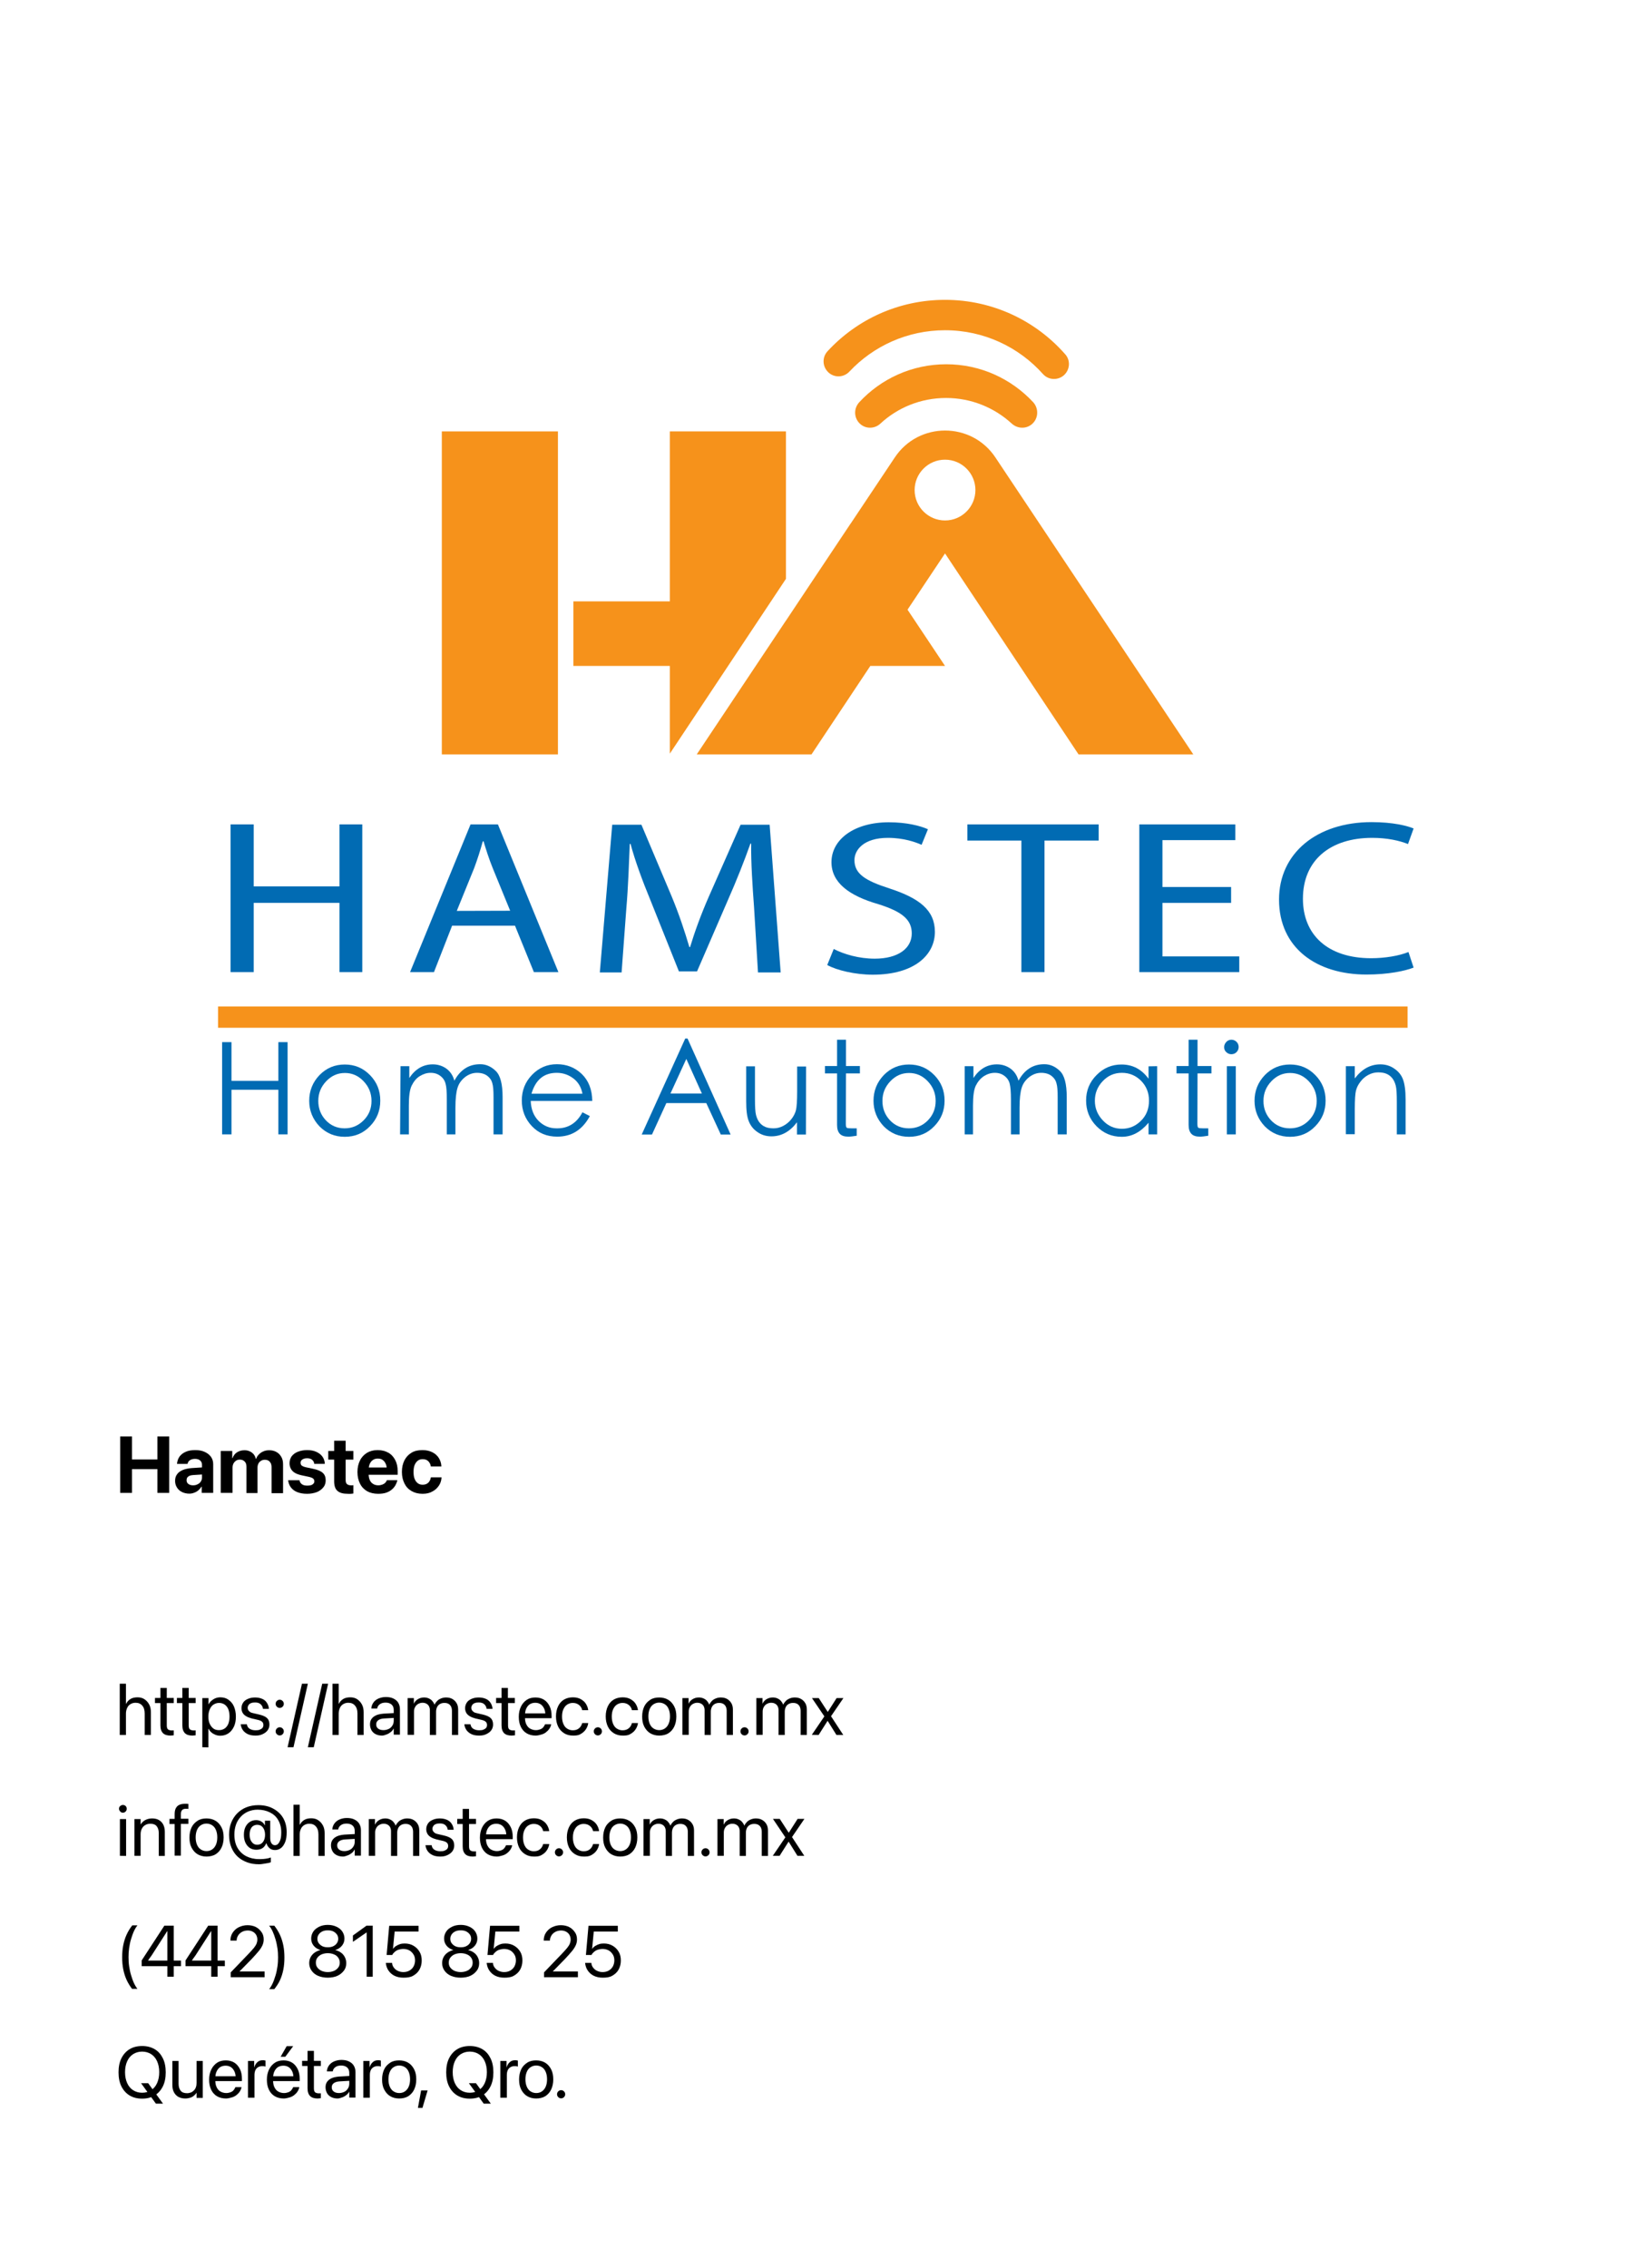 <?xml version="1.0" encoding="utf-8"?>
<!-- Generator: Adobe Illustrator 28.1.0, SVG Export Plug-In . SVG Version: 6.00 Build 0)  -->
<svg version="1.1" id="Layer_1" xmlns="http://www.w3.org/2000/svg" xmlns:xlink="http://www.w3.org/1999/xlink" x="0px" y="0px"
	 viewBox="0 0 1080 1500" style="enable-background:new 0 0 1080 1500;" xml:space="preserve">
<style type="text/css">
	.st0{fill:#F6921B;}
	.st1{fill:#016BB3;}
</style>
<g id="Layer_2_00000023979965662755580750000003859348434762767244_">
	<rect x="292.2" y="285.3" class="st0" width="76.8" height="213.6"/>
	<polygon class="st0" points="519.8,285.3 519.8,382.8 443,498.4 443,440.4 379.2,440.4 379.2,397.7 443,397.7 443,285.3 	"/>
	<path class="st0" d="M658.3,302.5c-15.8-23.7-50.7-23.7-66.5,0l-29.3,43.9l-26.7,40l-16,24.1v-0.1l-59,88.5h75.9l38.9-58.5H625
		l-24.8-37.2L625,366l88.3,132.9h75.9L658.3,302.5z M625,344.2c-11.1,0-20.1-9-20.1-20.1s9-20.1,20.1-20.1s20.1,9,20.1,20.1
		S636.1,344.2,625,344.2z"/>
	<polygon class="st0" points="519.8,410.4 535.8,386.4 519.8,410.5 	"/>
	<polygon class="st0" points="562.5,346.4 535.8,386.4 562.5,346.3 	"/>
	<path class="st0" d="M703.9,247.9l-0.1,0.1c-4,3.7-10.3,3.5-14-0.6c-15.9-17.8-39-29-64.8-29c-24.9,0-47.4,10.5-63.2,27.3
		c-3.7,4-9.9,4.3-13.9,0.6l-0.1-0.1c-3.9-3.7-4.2-9.8-0.6-13.8c19.3-21,47-34.1,77.8-34.1c31.7,0,60.1,13.9,79.5,36
		C708,238.2,707.7,244.2,703.9,247.9z"/>
	<path class="st0" d="M682.8,280.2L682.8,280.2c-3.8,3.6-9.7,3.5-13.6,0c-11.4-10.5-26.7-17-43.5-17s-32.1,6.4-43.5,17
		c-3.8,3.5-9.7,3.6-13.5,0l0,0c-4-3.8-4.2-10-0.5-14.1c14.3-15.5,34.8-25.2,57.6-25.2s43.2,9.7,57.6,25.2
		C687,270.2,686.8,276.5,682.8,280.2z"/>
	<rect x="144.2" y="665.6" class="st0" width="786.7" height="14.1"/>
	<g>
		<path class="st1" d="M167.8,545.2v41h56.7v-41h15.1v97.7h-15.1v-45.8h-56.7v45.8h-15.3v-97.7H167.8z"/>
		<path class="st1" d="M299,612.2l-12,30.7h-15.8l40-97.7h18.1l40,97.7h-16.2l-12.5-30.7H299z M337.4,602.3l-11.5-28.1
			c-2.6-6.4-4.4-12.2-6.1-17.8h-0.5c-1.6,5.8-3.5,11.8-5.7,17.7l-11.5,28.3L337.4,602.3L337.4,602.3z"/>
		<path class="st1" d="M498.7,600c-1-13.5-2.1-30-1.9-42.1h-0.5c-4,11.3-9.2,24.5-15,37.6L461,642.4h-12l-18.6-46.5
			c-5.7-13.8-10.3-26.4-13.4-37.8h-0.5c-0.5,12-1,28.3-2.3,43.1l-3.1,41.9h-14.4l8.2-97.7h19.3l20,47.4c4.9,11.8,8.7,23.3,11.7,33.5
			h0.5c3-9.9,7.1-21.3,12.5-33.6l20.9-47.3H509l7.3,97.7h-15L498.7,600z"/>
		<path class="st1" d="M551.4,627.6c6.8,3.5,16.7,6.4,27.1,6.4c15.5,0,24.5-6.8,24.5-16.7c0-9.1-6.3-14.4-22.3-19.4
			c-19-5.5-30.8-14.1-30.8-27.7c0-15.1,15.1-26.4,37.9-26.4c11.8,0,20.7,2.3,25.9,4.6l-4.2,10.3c-3.8-1.7-11.7-4.6-22.3-4.6
			c-16,0-22.1,8-22.1,14.7c0,9.1,7.1,13.6,23.3,18.8c19.8,6.5,29.9,14.4,29.9,28.7c0,15.1-13.4,28.3-41.1,28.3
			c-11.5,0-23.8-2.9-30.1-6.4L551.4,627.6z"/>
		<path class="st1" d="M675.5,555.9h-35.7v-10.7h86.8v10.7h-35.8v87h-15.3V555.9z"/>
		<path class="st1" d="M814.2,597.1h-45.4v35.4h50.8v10.4h-66.1v-97.7H817v10.4h-48.2v31h45.4V597.1z"/>
		<path class="st1" d="M934.9,639.9c-5.6,2.2-16.7,4.6-31.2,4.6c-32.9,0-57.8-17.5-57.8-49.6c0-30.6,24.9-51.2,61.2-51.2
			c14.4,0,23.8,2.5,27.8,4.2l-3.7,10.3c-5.7-2.3-13.9-4.1-23.7-4.1c-27.5,0-45.8,14.6-45.8,40.3c0,23.9,16.5,39.3,45.1,39.3
			c9.2,0,18.6-1.6,24.7-4.1L934.9,639.9z"/>
	</g>
	<g>
		<path class="st1" d="M146.9,689.2h6.2v25.6h31v-25.6h6.1v61h-6.1v-29.5h-31v29.5h-6.2V689.2z"/>
		<path class="st1" d="M204.5,728c0-6.6,2.3-12.3,6.8-17c4.6-4.7,10.1-7,16.7-7s12.1,2.3,16.7,7c4.6,4.7,6.8,10.3,6.8,16.9
			c0,6.6-2.2,12.2-6.8,16.9c-4.5,4.7-10.1,7-16.7,7s-12.2-2.3-16.8-7C206.8,740.1,204.5,734.5,204.5,728z M245.7,728.1
			c0-5-1.7-9.3-5.2-13s-7.6-5.5-12.4-5.5c-4.8,0-8.9,1.8-12.4,5.5s-5.2,8-5.2,13s1.7,9.3,5,12.8s7.5,5.3,12.4,5.3
			c5,0,9.1-1.8,12.6-5.3C244,737.4,245.7,733.1,245.7,728.1z"/>
		<path class="st1" d="M264.9,705.1h5.8v7.8c4-6,9.2-9,15.5-9c3.3,0,6.3,0.9,9,2.8c2.6,1.9,4.4,4.6,5.3,8c1.9-3.5,4.2-6.2,7.1-8.1
			s6.2-2.8,10-2.8s7.2,1.5,10.2,4.4c3.1,2.9,4.6,8.7,4.6,17.3v24.7h-6v-24.7c0-4.1-0.2-7.2-0.8-9.1c-0.5-2-1.6-3.6-3.3-4.9
			c-1.7-1.3-4-2-6.8-2s-5.4,0.9-7.9,2.8c-2.4,1.9-4.1,4.2-5,7.1c-0.9,2.9-1.4,7.2-1.4,13.1v17.7h-5.7v-23.1c0-4.8-0.2-8.3-0.8-10.3
			c-0.5-2.1-1.6-3.8-3.4-5.2s-3.9-2.1-6.5-2.1s-4.9,0.8-7.2,2.2s-4,3.6-5.3,6.2c-1.3,2.6-1.9,7-1.9,13.2v19.1h-5.8L264.9,705.1
			L264.9,705.1z"/>
		<path class="st1" d="M385.2,735.6l4.9,2.5c-4.9,9.1-12.1,13.6-21.6,13.6c-6.8,0-12.4-2.3-16.8-7s-6.6-10.3-6.6-16.9
			c0-6.6,2.2-12.2,6.7-16.9s10-7.1,16.5-7.1s12,2.2,16.5,6.5c4.5,4.4,6.8,10.3,6.9,17.8H351c0.2,5.4,1.9,9.8,5.1,13.1
			c3.3,3.3,7.2,5,11.9,5C375.6,746.4,381.4,742.8,385.2,735.6z M385.2,723.3c-0.8-4.3-2.8-7.7-6-10.1c-3.2-2.4-6.8-3.7-11-3.7
			c-8.5,0-14,4.6-16.7,13.8H385.2L385.2,723.3z"/>
		<path class="st1" d="M454.7,686.8l28.5,63.5h-6.5l-9.6-20.8h-26.4l-9.5,20.8h-6.8l28.8-63.5H454.7z M453.9,700.3l-10.5,22.9h20.8
			L453.9,700.3z"/>
		<path class="st1" d="M533,750.3h-5.9v-8.1c-4.7,6.2-10.3,9.3-16.9,9.3c-3.4,0-6.5-0.9-9.2-2.8c-2.7-1.8-4.6-4.2-5.8-7.2
			s-1.7-7.3-1.7-13.1v-23.2h5.8v21.5c0,5.3,0.2,8.8,0.7,10.7s1.2,3.5,2.2,4.8s2.2,2.3,3.8,3c1.5,0.7,3.4,1,5.6,1s4.3-0.5,6.4-1.6
			c2.1-1.1,3.9-2.6,5.4-4.5s2.5-3.9,3-5.9s0.8-6.2,0.8-12.3v-16.6h5.9L533,750.3L533,750.3z"/>
		<path class="st1" d="M559.4,743.1c0,1.5,0.2,2.4,0.6,2.7c0.4,0.3,1.4,0.4,3.1,0.4h3.5v4.9c-2.4,0.4-4.2,0.6-5.6,0.6
			c-2.5,0-4.4-0.6-5.6-1.9s-1.8-3.2-1.8-5.9v-34h-8V705h8v-17.4h5.9V705h9.2v4.9h-9.2L559.4,743.1L559.4,743.1z"/>
		<path class="st1" d="M577.7,728c0-6.6,2.3-12.3,6.8-17c4.6-4.7,10.1-7,16.7-7s12.1,2.3,16.7,7c4.6,4.7,6.8,10.3,6.8,16.9
			c0,6.6-2.2,12.2-6.8,16.9c-4.5,4.7-10.1,7-16.7,7s-12.2-2.3-16.8-7C580,740.1,577.7,734.5,577.7,728z M618.8,728.1
			c0-5-1.7-9.3-5.2-13s-7.6-5.5-12.4-5.5s-8.9,1.8-12.4,5.5s-5.2,8-5.2,13s1.7,9.3,5,12.8s7.5,5.3,12.5,5.3s9.2-1.8,12.6-5.3
			C617.1,737.4,618.8,733.1,618.8,728.1z"/>
		<path class="st1" d="M638,705.1h5.8v7.8c4-6,9.2-9,15.5-9c3.3,0,6.3,0.9,9,2.8c2.6,1.9,4.4,4.6,5.3,8c1.9-3.5,4.2-6.2,7.1-8.1
			s6.2-2.8,10-2.8s7.2,1.5,10.2,4.4c3.1,2.9,4.6,8.7,4.6,17.3v24.7h-6v-24.7c0-4.1-0.2-7.2-0.8-9.1c-0.5-2-1.6-3.6-3.3-4.9
			c-1.7-1.3-4-2-6.8-2s-5.4,0.9-7.9,2.8c-2.4,1.9-4.1,4.2-5,7.1c-0.9,2.9-1.4,7.2-1.4,13.1v17.7h-5.7v-23.1c0-4.8-0.3-8.3-0.8-10.3
			c-0.5-2.1-1.6-3.8-3.4-5.2c-1.8-1.4-3.9-2.1-6.5-2.1c-2.5,0-5,0.8-7.2,2.2c-2.2,1.5-4,3.6-5.3,6.2c-1.3,2.6-1.9,7-1.9,13.2v19.1
			H638V705.1L638,705.1z"/>
		<path class="st1" d="M765.3,705.1v45.1h-5.7v-7.7c-5.2,6.2-11,9.3-17.7,9.3s-12.2-2.4-16.8-7.1s-6.8-10.4-6.8-16.9
			c0-6.6,2.3-12.2,6.9-16.8c4.6-4.7,10.1-7,16.5-7c7.4,0,13.3,3.1,17.9,9.4v-8.2L765.3,705.1L765.3,705.1z M759.9,727.9
			c0-5.2-1.7-9.5-5.2-13.1c-3.5-3.5-7.7-5.3-12.7-5.3s-9.2,1.8-12.7,5.5s-5.2,8-5.2,13s1.8,9.3,5.3,13s7.7,5.5,12.6,5.5
			s9.1-1.8,12.6-5.3C758.2,737.7,759.9,733.2,759.9,727.9z"/>
		<path class="st1" d="M791.9,743.1c0,1.5,0.2,2.4,0.6,2.7c0.4,0.3,1.4,0.4,3.1,0.4h3.5v4.9c-2.4,0.4-4.2,0.6-5.6,0.6
			c-2.5,0-4.4-0.6-5.6-1.9s-1.8-3.2-1.8-5.9v-34h-8V705h8v-17.4h5.9V705h9.2v4.9H792L791.9,743.1L791.9,743.1z"/>
		<path class="st1" d="M809.6,692.5c0-1.3,0.5-2.4,1.4-3.4s2.1-1.5,3.4-1.5s2.5,0.5,3.4,1.4s1.4,2.1,1.4,3.4c0,1.3-0.5,2.5-1.4,3.4
			s-2.1,1.4-3.4,1.4s-2.5-0.5-3.4-1.4C810,694.9,809.6,693.8,809.6,692.5z M811.4,705.1h5.9v45.1h-5.9V705.1z"/>
		<path class="st1" d="M829.7,728c0-6.6,2.3-12.3,6.8-17c4.6-4.7,10.1-7,16.7-7s12.1,2.3,16.7,7c4.6,4.7,6.8,10.3,6.8,16.9
			c0,6.6-2.2,12.2-6.8,16.9c-4.5,4.7-10.1,7-16.7,7s-12.2-2.3-16.8-7C832,740.1,829.7,734.5,829.7,728z M870.8,728.1
			c0-5-1.7-9.3-5.2-13s-7.6-5.5-12.4-5.5s-8.9,1.8-12.4,5.5s-5.2,8-5.2,13s1.7,9.3,5,12.8s7.5,5.3,12.5,5.3s9.2-1.8,12.6-5.3
			C869.1,737.4,870.8,733.1,870.8,728.1z"/>
		<path class="st1" d="M890.1,705.1h5.9v8.1c4.7-6.2,10.3-9.3,16.9-9.3c3.4,0,6.5,0.9,9.2,2.8c2.7,1.8,4.7,4.2,5.8,7.2
			s1.7,7.3,1.7,13.1v23.2h-5.8v-21.5c0-5.3-0.2-8.8-0.7-10.7s-1.2-3.5-2.2-4.8s-2.2-2.3-3.8-3c-1.5-0.7-3.4-1-5.6-1
			s-4.3,0.5-6.4,1.6c-2.1,1.1-3.9,2.6-5.3,4.5c-1.5,1.9-2.5,3.9-3,5.9s-0.8,6.2-0.8,12.3v16.6h-5.9L890.1,705.1L890.1,705.1z"/>
	</g>
</g>
<g>
	<path d="M79.5,987.3V950h7.8v15.2h16.8V950h7.8v37.3h-7.8v-15.7H87.3v15.7H79.5z"/>
	<path d="M125.2,987.8c-1.8,0-3.5-0.4-4.9-1.1c-1.4-0.7-2.5-1.7-3.3-3s-1.2-2.7-1.2-4.3v-0.1c0-1.7,0.4-3.1,1.3-4.3
		c0.8-1.2,2.1-2.1,3.7-2.8s3.6-1.1,5.9-1.3l10.8-0.7v4.7l-9.7,0.6c-1.4,0.1-2.6,0.4-3.3,1c-0.8,0.6-1.1,1.4-1.1,2.4v0.1
		c0,1,0.4,1.8,1.2,2.4c0.8,0.6,1.8,0.9,3.1,0.9c1.1,0,2.1-0.2,3-0.7c0.9-0.4,1.6-1,2.1-1.8s0.8-1.6,0.8-2.6v-8.4
		c0-1.2-0.4-2.2-1.2-2.9s-1.9-1.1-3.4-1.1c-1.4,0-2.5,0.3-3.4,0.9s-1.3,1.3-1.5,2.2l-0.1,0.2h-6.9v-0.3c0.2-1.7,0.7-3.2,1.7-4.6
		c1-1.3,2.4-2.4,4.1-3.1c1.8-0.8,3.9-1.1,6.3-1.1c2.4,0,4.5,0.4,6.2,1.2c1.8,0.8,3.1,1.9,4.1,3.2c1,1.4,1.5,3,1.5,4.9v19h-7.6v-4.1
		h-0.2c-0.5,0.9-1.2,1.7-2,2.4s-1.7,1.2-2.8,1.6S126.4,987.8,125.2,987.8z"/>
	<path d="M146,987.3v-27.7h7.6v4.7h0.2c0.6-1.6,1.5-2.9,2.9-3.8c1.4-0.9,3-1.4,4.9-1.4c1.3,0,2.5,0.2,3.5,0.7c1,0.4,1.9,1.1,2.6,1.9
		c0.7,0.8,1.2,1.9,1.5,3.1h0.2c0.4-1.2,1-2.2,1.9-3c0.8-0.9,1.8-1.5,3-2c1.1-0.5,2.4-0.7,3.8-0.7c1.8,0,3.4,0.4,4.8,1.2
		c1.4,0.8,2.4,1.9,3.2,3.3c0.8,1.4,1.1,3,1.1,4.9v19h-7.6v-17.1c0-1.1-0.2-2-0.5-2.7c-0.4-0.7-0.9-1.3-1.5-1.7
		c-0.7-0.4-1.5-0.6-2.5-0.6c-0.9,0-1.8,0.2-2.5,0.7c-0.7,0.4-1.3,1-1.7,1.8s-0.6,1.7-0.6,2.7v16.8H163v-17.3c0-1-0.2-1.9-0.5-2.6
		c-0.4-0.7-0.9-1.2-1.5-1.6c-0.7-0.4-1.5-0.6-2.4-0.6s-1.8,0.2-2.5,0.7s-1.3,1.1-1.7,1.9c-0.4,0.8-0.6,1.7-0.6,2.7v16.7L146,987.3
		L146,987.3z"/>
	<path d="M203.1,987.9c-2.6,0-4.7-0.4-6.5-1.1c-1.8-0.7-3.2-1.8-4.2-3.1s-1.6-2.9-1.8-4.6v-0.2h7.4l0.1,0.2c0.2,1.1,0.8,1.9,1.6,2.5
		s2,0.9,3.5,0.9c1,0,1.8-0.1,2.5-0.3s1.2-0.6,1.6-1c0.4-0.4,0.6-0.9,0.6-1.6l0,0c0-0.7-0.3-1.3-0.8-1.8c-0.5-0.4-1.5-0.8-2.8-1.1
		l-4.7-1c-1.8-0.4-3.3-0.9-4.5-1.6c-1.2-0.7-2.1-1.6-2.7-2.7c-0.6-1.1-0.9-2.3-0.9-3.7l0,0c0-1.8,0.5-3.3,1.4-4.6
		c1-1.3,2.3-2.3,4.1-3s3.8-1.1,6.1-1.1c2.4,0,4.5,0.4,6.2,1.2s3,1.8,4,3.2c0.9,1.3,1.4,2.8,1.5,4.4v0.3h-7v-0.2
		c-0.1-1-0.6-1.8-1.4-2.5c-0.8-0.7-1.9-1-3.3-1c-0.9,0-1.6,0.1-2.3,0.4c-0.6,0.2-1.1,0.6-1.5,1c-0.3,0.4-0.5,0.9-0.5,1.6l0,0
		c0,0.5,0.1,0.9,0.3,1.3c0.2,0.4,0.6,0.7,1.2,1c0.6,0.3,1.3,0.5,2.2,0.7l4.7,1c2.9,0.6,5,1.5,6.3,2.7s1.9,2.8,1.9,4.9l0,0
		c0,1.8-0.5,3.4-1.6,4.7s-2.5,2.4-4.3,3.1C207.6,987.5,205.5,987.9,203.1,987.9z"/>
	<path d="M230,987.9c-3.1,0-5.3-0.6-6.8-1.9c-1.5-1.3-2.2-3.4-2.2-6.4v-14.3h-3.9v-5.7h3.9v-6.8h7.6v6.8h5.1v5.7h-5.1v13.5
		c0,1.3,0.3,2.2,0.9,2.7c0.6,0.5,1.4,0.8,2.6,0.8c0.3,0,0.6,0,0.9,0c0.3,0,0.5-0.1,0.7-0.1v5.5c-0.4,0.1-0.9,0.1-1.5,0.2
		S230.8,987.9,230,987.9z"/>
	<path d="M250.1,987.9c-2.8,0-5.3-0.6-7.3-1.7c-2-1.2-3.6-2.8-4.7-5c-1.1-2.2-1.7-4.7-1.7-7.7l0,0c0-2.9,0.6-5.5,1.7-7.7
		c1.1-2.2,2.7-3.8,4.6-5c2-1.2,4.3-1.8,7.1-1.8c2.7,0,5,0.6,7,1.7c2,1.1,3.5,2.8,4.6,4.9c1.1,2.1,1.6,4.5,1.6,7.3v2.4h-22.9v-4.8
		h19.3l-3.6,4.5v-3c0-1.6-0.2-3-0.8-4.1c-0.5-1.1-1.2-1.9-2.1-2.5c-0.9-0.6-1.9-0.8-3.1-0.8c-1.2,0-2.2,0.3-3.1,0.9
		c-0.9,0.6-1.6,1.4-2.1,2.5s-0.8,2.4-0.8,4v3c0,1.5,0.3,2.8,0.8,3.9c0.5,1.1,1.2,1.9,2.2,2.5c0.9,0.6,2.1,0.9,3.4,0.9
		c1,0,1.9-0.2,2.7-0.5s1.4-0.7,1.9-1.2s0.8-1,1-1.5l0.1-0.2h6.9l-0.1,0.3c-0.2,1-0.6,2-1.2,3.1c-0.6,1-1.4,2-2.4,2.8
		c-1,0.9-2.3,1.6-3.8,2.1C253.8,987.7,252,987.9,250.1,987.9z"/>
	<path d="M279.5,987.9c-2.8,0-5.2-0.6-7.3-1.8c-2.1-1.2-3.6-2.8-4.7-5s-1.7-4.7-1.7-7.7l0,0c0-3,0.6-5.5,1.7-7.7
		c1.1-2.1,2.7-3.8,4.7-5s4.4-1.7,7.2-1.7c2.5,0,4.7,0.5,6.5,1.4s3.3,2.2,4.3,3.8s1.6,3.4,1.7,5.4v0.2h-7v-0.2
		c-0.2-1.3-0.8-2.4-1.7-3.3c-0.9-0.9-2.2-1.3-3.7-1.3c-1.2,0-2.3,0.3-3.2,1c-0.9,0.7-1.6,1.7-2.1,2.9c-0.5,1.3-0.7,2.8-0.7,4.5l0,0
		c0,1.8,0.2,3.4,0.7,4.6c0.5,1.3,1.2,2.2,2.1,2.9s2,1,3.2,1c1.5,0,2.7-0.4,3.7-1.3c0.9-0.9,1.5-2,1.7-3.4l0.1-0.2h7v0.2
		c-0.1,2-0.7,3.8-1.8,5.4c-1.1,1.6-2.5,2.9-4.3,3.8C284.2,987.4,282,987.9,279.5,987.9z"/>
	<path d="M79.2,1147.3v-33.8h4.1v13.3h0.1c0.7-1.4,1.6-2.4,2.9-3.2s2.9-1.1,4.7-1.1c1.7,0,3.3,0.4,4.6,1.3s2.3,2,3.1,3.5
		s1.1,3.2,1.1,5.2v14.9h-4.1v-14.2c0-2.2-0.5-3.9-1.6-5.2s-2.5-1.9-4.5-1.9c-1.2,0-2.3,0.3-3.3,0.9s-1.7,1.4-2.2,2.5
		s-0.8,2.3-0.8,3.7v14.2h-4.1V1147.3z"/>
	<path d="M112.8,1147.8c-2.2,0-3.9-0.5-5-1.6s-1.7-2.8-1.7-5.1v-14.8h-3.6v-3.4h3.6v-6.6h4.2v6.6h4.6v3.4h-4.6v14.8
		c0,1.3,0.3,2.2,0.8,2.6s1.4,0.7,2.5,0.7c0.2,0,0.5,0,0.7,0s0.4,0,0.6-0.1v3.3c-0.2,0-0.6,0.1-1,0.1S113.2,1147.8,112.8,1147.8z"/>
	<path d="M127.3,1147.8c-2.2,0-3.9-0.5-5-1.6s-1.7-2.8-1.7-5.1v-14.8H117v-3.4h3.6v-6.6h4.2v6.6h4.6v3.4h-4.6v14.8
		c0,1.3,0.3,2.2,0.8,2.6s1.4,0.7,2.5,0.7c0.2,0,0.5,0,0.7,0s0.4,0,0.6-0.1v3.3c-0.2,0-0.6,0.1-1,0.1S127.7,1147.8,127.3,1147.8z"/>
	<path d="M133.8,1155.5V1123h4.1v4.1h0.1c0.5-1,1.2-1.8,1.9-2.4s1.6-1.2,2.6-1.6s2.1-0.6,3.2-0.6c2.1,0,3.9,0.5,5.4,1.6
		s2.8,2.5,3.6,4.4s1.3,4.1,1.3,6.7l0,0c0,2.6-0.4,4.8-1.3,6.7s-2.1,3.4-3.6,4.4s-3.3,1.6-5.4,1.6c-1.1,0-2.2-0.2-3.2-0.6
		s-1.9-0.9-2.7-1.6s-1.4-1.5-1.9-2.4h-0.1v12.3L133.8,1155.5L133.8,1155.5z M144.9,1144.2c1.4,0,2.7-0.4,3.7-1.1s1.9-1.8,2.4-3.1
		s0.8-2.9,0.8-4.8l0,0c0-1.9-0.3-3.5-0.8-4.8s-1.4-2.4-2.4-3.1s-2.3-1.1-3.7-1.1s-2.6,0.4-3.7,1.1s-1.9,1.8-2.5,3.2
		s-0.9,2.9-0.9,4.8l0,0c0,1.8,0.3,3.4,0.9,4.7s1.4,2.4,2.5,3.2S143.6,1144.2,144.9,1144.2z"/>
	<path d="M168.9,1147.8c-1.9,0-3.6-0.3-4.9-0.9s-2.5-1.5-3.3-2.6s-1.3-2.4-1.5-3.8v-0.2h4.1v0.2c0.2,1.2,0.8,2.2,1.8,2.8
		s2.2,1,3.9,1c1.1,0,2.1-0.1,2.8-0.4s1.4-0.7,1.8-1.2s0.6-1.2,0.6-1.9l0,0c0-0.9-0.3-1.6-0.8-2.1s-1.5-1-2.9-1.3l-3.9-0.9
		c-1.5-0.4-2.8-0.9-3.8-1.5s-1.8-1.3-2.3-2.2s-0.8-1.9-0.8-3.1l0,0c0-1.4,0.4-2.6,1.1-3.7s1.8-1.9,3.2-2.5s2.9-0.9,4.7-0.9
		s3.3,0.3,4.7,0.9s2.4,1.5,3.1,2.6s1.2,2.3,1.3,3.7v0.3h-3.9v-0.2c-0.2-1.2-0.7-2.1-1.6-2.9s-2.1-1.1-3.6-1.1c-1,0-1.8,0.1-2.6,0.4
		s-1.3,0.7-1.7,1.3s-0.6,1.2-0.6,1.9l0,0c0,0.5,0.1,1,0.4,1.5s0.7,0.8,1.2,1.2s1.3,0.6,2.2,0.8l3.9,0.9c2.5,0.6,4.2,1.4,5.2,2.4
		s1.5,2.4,1.5,4.2l0,0c0,1.4-0.4,2.7-1.2,3.8s-1.9,1.9-3.4,2.6S170.7,1147.8,168.9,1147.8z"/>
	<path d="M185,1129.5c-0.8,0-1.4-0.3-1.9-0.8s-0.8-1.1-0.8-1.9s0.3-1.4,0.8-1.9s1.1-0.8,1.9-0.8s1.4,0.3,1.9,0.8s0.8,1.1,0.8,1.9
		s-0.3,1.4-0.8,1.9S185.8,1129.5,185,1129.5z M185,1147.7c-0.8,0-1.4-0.3-1.9-0.8s-0.8-1.1-0.8-1.9s0.3-1.4,0.8-1.9s1.1-0.8,1.9-0.8
		s1.4,0.3,1.9,0.8s0.8,1.1,0.8,1.9s-0.3,1.4-0.8,1.9S185.8,1147.7,185,1147.7z"/>
	<path d="M203.6,1113.5l-9.5,42h-3.9l9.5-42H203.6z"/>
	<path d="M217,1113.5l-9.5,42h-3.9l9.5-42H217z"/>
	<path d="M219.9,1147.3v-33.8h4.1v13.3h0.1c0.7-1.4,1.6-2.4,2.9-3.2s2.9-1.1,4.7-1.1c1.7,0,3.3,0.4,4.6,1.3s2.3,2,3.1,3.5
		s1.1,3.2,1.1,5.2v14.9h-4.1v-14.2c0-2.2-0.5-3.9-1.6-5.2s-2.5-1.9-4.5-1.9c-1.2,0-2.3,0.3-3.3,0.9s-1.7,1.4-2.2,2.5
		s-0.8,2.3-0.8,3.7v14.2h-4.1V1147.3z"/>
	<path d="M252.7,1147.8c-1.6,0-3-0.3-4.2-0.9s-2.2-1.5-2.8-2.6s-1-2.4-1-3.9l0,0c0-1.4,0.3-2.6,1-3.6s1.7-1.8,3-2.4s2.9-0.9,4.8-1.1
		l9-0.5v3.2l-8.6,0.5c-1.6,0.1-2.9,0.5-3.8,1.2s-1.3,1.6-1.3,2.7l0,0c0,1.2,0.4,2.1,1.3,2.8s2.1,1,3.5,1c1.3,0,2.4-0.3,3.5-0.8
		c1.1-0.5,1.8-1.3,2.4-2.2s0.9-2,0.9-3.2v-7.2c0-1.5-0.5-2.7-1.4-3.5s-2.2-1.3-3.9-1.3c-1.6,0-2.8,0.3-3.8,1s-1.6,1.6-1.8,2.7v0.2
		h-3.9v-0.3c0.1-1.3,0.6-2.6,1.4-3.7s1.9-2,3.3-2.6s3-1,4.9-1c1.9,0,3.6,0.3,5,1s2.5,1.6,3.2,2.8s1.1,2.6,1.1,4.2v16.9h-4.1v-4h-0.1
		c-0.5,0.9-1.1,1.7-1.9,2.3s-1.7,1.2-2.6,1.5S253.8,1147.8,252.7,1147.8z"/>
	<path d="M269.6,1147.3V1123h4.1v3.6h0.1c0.5-1.2,1.4-2.2,2.6-2.9s2.5-1.1,4.1-1.1c1.1,0,2.1,0.2,3,0.6s1.7,0.9,2.3,1.6
		s1.2,1.5,1.5,2.5h0.1c0.5-1,1.1-1.8,1.8-2.5s1.6-1.2,2.6-1.6s2.1-0.6,3.2-0.6c1.6,0,3,0.3,4.2,1s2.1,1.6,2.8,2.8s1,2.6,1,4.2v16.8
		h-4.1v-15.9c0-1.1-0.2-2.1-0.6-2.9s-1-1.4-1.7-1.8s-1.7-0.6-2.7-0.6s-2,0.2-2.9,0.7s-1.5,1.2-1.9,2s-0.7,1.9-0.7,3v15.5h-4.1V1131
		c0-1-0.2-1.8-0.6-2.6s-1-1.3-1.7-1.7s-1.6-0.6-2.6-0.6c-1.1,0-2,0.3-2.9,0.8s-1.5,1.2-2,2.1s-0.7,1.9-0.7,3v15.3L269.6,1147.3
		L269.6,1147.3z"/>
	<path d="M316.8,1147.8c-1.9,0-3.6-0.3-4.9-0.9s-2.5-1.5-3.3-2.6s-1.3-2.4-1.5-3.8v-0.2h4.1v0.2c0.2,1.2,0.8,2.2,1.8,2.8
		s2.2,1,3.9,1c1.1,0,2.1-0.1,2.8-0.4s1.4-0.7,1.8-1.2s0.6-1.2,0.6-1.9l0,0c0-0.9-0.3-1.6-0.8-2.1s-1.5-1-2.9-1.3l-3.9-0.9
		c-1.5-0.4-2.8-0.9-3.8-1.5s-1.8-1.3-2.3-2.2s-0.8-1.9-0.8-3.1l0,0c0-1.4,0.4-2.6,1.1-3.7s1.8-1.9,3.2-2.5s2.9-0.9,4.7-0.9
		c1.8,0,3.3,0.3,4.7,0.9s2.4,1.5,3.1,2.6s1.2,2.3,1.3,3.7v0.3h-3.9v-0.2c-0.2-1.2-0.7-2.1-1.6-2.9s-2.1-1.1-3.6-1.1
		c-1,0-1.8,0.1-2.6,0.4s-1.3,0.7-1.7,1.3s-0.6,1.2-0.6,1.9l0,0c0,0.5,0.1,1,0.4,1.5s0.7,0.8,1.2,1.2s1.3,0.6,2.2,0.8l3.9,0.9
		c2.5,0.6,4.2,1.4,5.2,2.4s1.5,2.4,1.5,4.2l0,0c0,1.4-0.4,2.7-1.2,3.8s-1.9,1.9-3.4,2.6S318.6,1147.8,316.8,1147.8z"/>
	<path d="M338.4,1147.8c-2.2,0-3.9-0.5-5-1.6s-1.7-2.8-1.7-5.1v-14.8h-3.6v-3.4h3.6v-6.6h4.2v6.6h4.6v3.4H336v14.8
		c0,1.3,0.3,2.2,0.8,2.6s1.4,0.7,2.5,0.7c0.2,0,0.5,0,0.7,0s0.4,0,0.6-0.1v3.3c-0.2,0-0.6,0.1-1,0.1S338.9,1147.8,338.4,1147.8z"/>
	<path d="M354.3,1147.8c-2.3,0-4.3-0.5-6-1.5s-3-2.5-3.9-4.4s-1.3-4.1-1.3-6.6l0,0c0-2.5,0.5-4.7,1.4-6.6s2.2-3.4,3.8-4.5
		s3.6-1.6,5.8-1.6s4.1,0.5,5.7,1.5s2.8,2.5,3.7,4.3s1.3,4,1.3,6.4v1.5h-19.6v-3.2h17.6l-2.1,3v-1.6c0-1.9-0.3-3.5-0.9-4.7
		s-1.4-2.2-2.4-2.8s-2.1-0.9-3.4-0.9s-2.5,0.3-3.5,0.9s-1.8,1.6-2.4,2.8s-0.9,2.8-0.9,4.6v1.6c0,1.7,0.3,3.2,0.9,4.4
		s1.4,2.2,2.5,2.8s2.4,1,3.8,1c1,0,2-0.2,2.8-0.5s1.5-0.7,2-1.3s0.9-1.2,1.2-1.9l0.1-0.2h4v0.2c-0.2,1-0.6,1.9-1.2,2.8
		s-1.3,1.6-2.2,2.3s-1.9,1.2-3,1.5S355.6,1147.8,354.3,1147.8z"/>
	<path d="M379,1147.8c-2.3,0-4.3-0.5-6-1.6s-3-2.5-3.9-4.4s-1.4-4.1-1.4-6.7l0,0c0-2.6,0.5-4.8,1.4-6.7s2.2-3.4,3.9-4.4
		s3.7-1.5,5.9-1.5c2,0,3.8,0.4,5.2,1.2s2.6,1.8,3.4,3.1s1.3,2.6,1.5,4v0.2h-4v-0.2c-0.3-1.2-0.9-2.3-2-3.2s-2.4-1.4-4.2-1.4
		c-1.4,0-2.6,0.4-3.7,1.1s-1.9,1.8-2.5,3.1s-0.9,2.9-0.9,4.8l0,0c0,1.9,0.3,3.5,0.9,4.9s1.4,2.4,2.5,3.1s2.3,1.1,3.7,1.1
		c1.7,0,3-0.4,4.1-1.3s1.7-2,2.1-3.3v-0.2h4v0.2c-0.2,1.5-0.8,2.9-1.7,4.2s-2.1,2.2-3.5,3S380.8,1147.8,379,1147.8z"/>
	<path d="M395.4,1147.7c-0.8,0-1.4-0.3-1.9-0.8s-0.8-1.1-0.8-1.9s0.3-1.4,0.8-1.9s1.1-0.8,1.9-0.8s1.4,0.3,1.9,0.8s0.8,1.1,0.8,1.9
		s-0.3,1.4-0.8,1.9S396.2,1147.7,395.4,1147.7z"/>
	<path d="M411.9,1147.8c-2.3,0-4.3-0.5-6-1.6s-3-2.5-3.9-4.4s-1.4-4.1-1.4-6.7l0,0c0-2.6,0.5-4.8,1.4-6.7s2.2-3.4,3.9-4.4
		s3.7-1.5,5.9-1.5c2,0,3.8,0.4,5.2,1.2s2.6,1.8,3.4,3.1s1.3,2.6,1.5,4v0.2h-4v-0.2c-0.3-1.2-0.9-2.3-2-3.2s-2.4-1.4-4.2-1.4
		c-1.4,0-2.6,0.4-3.7,1.1s-1.9,1.8-2.5,3.1s-0.9,2.9-0.9,4.8l0,0c0,1.9,0.3,3.5,0.9,4.9s1.4,2.4,2.5,3.1s2.3,1.1,3.7,1.1
		c1.7,0,3-0.4,4.1-1.3s1.7-2,2.1-3.3v-0.2h4v0.2c-0.2,1.5-0.8,2.9-1.7,4.2s-2.1,2.2-3.5,3S413.8,1147.8,411.9,1147.8z"/>
	<path d="M436,1147.8c-2.2,0-4.2-0.5-5.9-1.5s-3-2.5-4-4.4s-1.4-4.1-1.4-6.7l0,0c0-2.6,0.5-4.8,1.4-6.7s2.3-3.3,4-4.4
		s3.7-1.5,5.9-1.5c2.2,0,4.2,0.5,5.9,1.5s3,2.5,4,4.4s1.4,4.1,1.4,6.7l0,0c0,2.6-0.5,4.8-1.4,6.7s-2.3,3.4-3.9,4.4
		S438.2,1147.8,436,1147.8z M436,1144.2c1.4,0,2.7-0.4,3.7-1.1s1.9-1.7,2.5-3.1s0.9-3,0.9-4.9l0,0c0-1.9-0.3-3.5-0.9-4.9
		s-1.4-2.4-2.5-3.1s-2.3-1.1-3.8-1.1c-1.4,0-2.6,0.4-3.7,1.1s-1.9,1.7-2.5,3.1s-0.9,3-0.9,4.9l0,0c0,1.9,0.3,3.5,0.9,4.9
		s1.4,2.4,2.5,3.1S434.6,1144.2,436,1144.2z"/>
	<path d="M451.3,1147.3V1123h4.1v3.6h0.1c0.5-1.2,1.4-2.2,2.6-2.9s2.5-1.1,4.1-1.1c1.1,0,2.1,0.2,3,0.6s1.7,0.9,2.3,1.6
		s1.2,1.5,1.5,2.5h0.1c0.5-1,1.1-1.8,1.8-2.5s1.6-1.2,2.6-1.6s2.1-0.6,3.2-0.6c1.6,0,3,0.3,4.2,1s2.1,1.6,2.8,2.8s1,2.6,1,4.2v16.8
		h-4.1v-15.9c0-1.1-0.2-2.1-0.6-2.9s-1-1.4-1.7-1.8s-1.7-0.6-2.7-0.6s-2,0.2-2.9,0.7s-1.5,1.2-1.9,2s-0.7,1.9-0.7,3v15.5H466V1131
		c0-1-0.2-1.8-0.6-2.6s-1-1.3-1.7-1.7s-1.6-0.6-2.6-0.6c-1.1,0-2,0.3-2.9,0.8s-1.5,1.2-2,2.1s-0.7,1.9-0.7,3v15.3L451.3,1147.3
		L451.3,1147.3z"/>
	<path d="M492.4,1147.7c-0.8,0-1.4-0.3-1.9-0.8s-0.8-1.1-0.8-1.9s0.3-1.4,0.8-1.9s1.1-0.8,1.9-0.8s1.4,0.3,1.9,0.8s0.8,1.1,0.8,1.9
		s-0.3,1.4-0.8,1.9S493.2,1147.7,492.4,1147.7z"/>
	<path d="M500.2,1147.3V1123h4.1v3.6h0.1c0.5-1.2,1.4-2.2,2.6-2.9s2.5-1.1,4.1-1.1c1.1,0,2.1,0.2,3,0.6s1.7,0.9,2.3,1.6
		s1.2,1.5,1.5,2.5h0.1c0.5-1,1.1-1.8,1.8-2.5s1.6-1.2,2.6-1.6s2.1-0.6,3.2-0.6c1.6,0,3,0.3,4.2,1s2.1,1.6,2.8,2.8s1,2.6,1,4.2v16.8
		h-4.1v-15.9c0-1.1-0.2-2.1-0.6-2.9s-1-1.4-1.7-1.8s-1.7-0.6-2.7-0.6s-2,0.2-2.9,0.7s-1.5,1.2-1.9,2s-0.7,1.9-0.7,3v15.5h-4.1V1131
		c0-1-0.2-1.8-0.6-2.6s-1-1.3-1.7-1.7s-1.6-0.6-2.6-0.6c-1.1,0-2,0.3-2.9,0.8s-1.5,1.2-2,2.1s-0.7,1.9-0.7,3v15.3L500.2,1147.3
		L500.2,1147.3z"/>
	<path d="M536.9,1147.3l8.3-12.2L537,1123h4.5l5.9,9.1h0.1l5.8-9.1h4.5l-8.2,12l8.1,12.4h-4.5l-5.8-9.3h-0.1l-5.9,9.3L536.9,1147.3
		L536.9,1147.3z"/>
	<path d="M81.3,1198.8c-0.7,0-1.3-0.2-1.8-0.8s-0.8-1.1-0.8-1.8c0-0.7,0.2-1.3,0.8-1.8s1.1-0.7,1.8-0.7c0.7,0,1.3,0.2,1.8,0.7
		s0.7,1.1,0.7,1.8c0,0.7-0.2,1.3-0.7,1.8S82.1,1198.8,81.3,1198.8z M79.3,1227.3V1203h4.1v24.4L79.3,1227.3L79.3,1227.3z"/>
	<path d="M88.9,1227.3V1203H93v3.5h0.1c0.7-1.1,1.6-2.1,2.9-2.8s2.8-1.1,4.6-1.1c2.7,0,4.7,0.8,6.2,2.4s2.2,3.8,2.2,6.6v15.8h-4
		v-15.1c0-2-0.5-3.5-1.4-4.6s-2.3-1.6-4.2-1.6c-1.3,0-2.4,0.3-3.4,0.9s-1.7,1.4-2.2,2.4s-0.8,2.2-0.8,3.6v14.3L88.9,1227.3
		L88.9,1227.3z"/>
	<path d="M115.5,1227.3v-21h-3.4v-3.4h3.4v-3c0-1.6,0.2-2.9,0.7-3.9s1.2-1.8,2.2-2.3s2.2-0.8,3.7-0.8c0.5,0,0.9,0,1.4,0
		s0.8,0.1,1.1,0.1v3.3c-0.2,0-0.5-0.1-0.8-0.1s-0.6,0-0.9,0c-1.1,0-2,0.3-2.5,0.9s-0.8,1.5-0.8,2.7v3h5v3.4h-5v21h-4.1V1227.3z"/>
	<path d="M136.6,1227.8c-2.2,0-4.2-0.5-5.9-1.5s-3-2.5-4-4.4s-1.4-4.1-1.4-6.7l0,0c0-2.6,0.5-4.8,1.4-6.7s2.3-3.3,4-4.4
		s3.7-1.5,5.9-1.5s4.2,0.5,5.9,1.5s3,2.5,4,4.4s1.4,4.1,1.4,6.7l0,0c0,2.6-0.5,4.8-1.4,6.7s-2.3,3.4-3.9,4.4
		S138.8,1227.8,136.6,1227.8z M136.6,1224.2c1.4,0,2.7-0.4,3.7-1.1s1.9-1.7,2.5-3.1s0.9-3,0.9-4.9l0,0c0-1.9-0.3-3.5-0.9-4.9
		s-1.4-2.4-2.5-3.1s-2.3-1.1-3.8-1.1c-1.4,0-2.6,0.4-3.7,1.1s-1.9,1.7-2.5,3.1s-0.9,3-0.9,4.9l0,0c0,1.9,0.3,3.5,0.9,4.9
		s1.4,2.4,2.5,3.1S135.1,1224.2,136.6,1224.2z"/>
	<path d="M171.3,1232.9c-2.9,0-5.5-0.4-7.9-1.3s-4.5-2.1-6.3-3.8s-3.1-3.7-4.1-6.1s-1.5-5.2-1.5-8.4l0,0c0-2.9,0.5-5.6,1.4-7.9
		s2.3-4.5,4-6.2s3.8-3.1,6.1-4s5-1.4,7.8-1.4c3.6,0,6.9,0.7,9.7,2.2s5.1,3.5,6.7,6.2s2.4,5.9,2.4,9.5l0,0c0,2.6-0.3,4.8-1,6.5
		s-1.6,3.1-2.8,4s-2.5,1.3-3.9,1.3c-1.5,0-2.7-0.4-3.6-1.2s-1.6-1.8-2-3l-0.1-0.2H176c-0.5,1.4-1.4,2.5-2.5,3.2s-2.5,1-4,1
		c-1.6,0-3.1-0.4-4.3-1.2s-2.2-2-2.9-3.5s-1-3.2-1-5.2l0,0c0-1.9,0.3-3.6,1-5.1s1.7-2.6,2.9-3.4s2.6-1.2,4.2-1.2
		c1.2,0,2.4,0.3,3.4,0.9s1.8,1.4,2.2,2.4h0.2v-2.9h3.5v11.4c0,1.6,0.3,2.8,0.9,3.6s1.3,1.2,2.2,1.2c0.8,0,1.6-0.3,2.2-1
		s1.1-1.6,1.5-2.9s0.5-2.9,0.5-4.8l0,0c0-3-0.7-5.6-2-7.9s-3.1-3.9-5.5-5.1s-5.1-1.8-8.1-1.8c-2.2,0-4.3,0.4-6.2,1.2
		s-3.5,1.9-4.9,3.4s-2.5,3.2-3.2,5.2s-1.1,4.2-1.1,6.6l0,0c0,3.5,0.7,6.5,2.1,8.9s3.4,4.3,5.8,5.5s5.2,1.9,8.3,1.9
		c1,0,2.1,0,3.1-0.1s1.9-0.2,2.8-0.4s1.5-0.4,2-0.6v3.2c-1,0.4-2.2,0.6-3.6,0.8S172.9,1232.9,171.3,1232.9z M170.1,1220
		c1.6,0,2.9-0.6,3.8-1.8s1.4-2.8,1.4-4.8l0,0c0-2-0.5-3.6-1.4-4.8s-2.2-1.8-3.8-1.8c-1,0-1.9,0.3-2.7,0.8s-1.3,1.3-1.7,2.2
		s-0.6,2.1-0.6,3.5l0,0c0,1.4,0.2,2.6,0.6,3.5s1,1.7,1.7,2.3S169.1,1220,170.1,1220z"/>
	<path d="M194.1,1227.3v-33.8h4.1v13.3h0.1c0.7-1.4,1.6-2.4,2.9-3.2s2.9-1.1,4.7-1.1c1.7,0,3.3,0.4,4.6,1.3s2.3,2,3.1,3.5
		s1.1,3.2,1.1,5.2v14.9h-4.1v-14.2c0-2.2-0.5-3.9-1.6-5.2s-2.5-1.9-4.5-1.9c-1.2,0-2.3,0.3-3.3,0.9s-1.7,1.4-2.2,2.5
		s-0.8,2.3-0.8,3.7v14.2h-4.1V1227.3z"/>
	<path d="M226.9,1227.8c-1.6,0-3-0.3-4.2-0.9s-2.2-1.5-2.8-2.6s-1-2.4-1-3.9l0,0c0-1.4,0.3-2.6,1-3.6s1.7-1.8,3-2.4s2.9-0.9,4.8-1.1
		l9-0.5v3.2l-8.6,0.5c-1.6,0.1-2.9,0.5-3.8,1.2s-1.3,1.6-1.3,2.7l0,0c0,1.2,0.4,2.1,1.3,2.8s2.1,1,3.5,1c1.3,0,2.4-0.3,3.5-0.8
		s1.8-1.3,2.4-2.2s0.9-2,0.9-3.2v-7.2c0-1.5-0.5-2.7-1.4-3.5s-2.2-1.3-3.9-1.3c-1.6,0-2.8,0.3-3.8,1s-1.6,1.6-1.8,2.7v0.2h-3.9v-0.3
		c0.1-1.3,0.6-2.6,1.4-3.7s1.9-2,3.3-2.6s3-1,4.9-1s3.6,0.3,5,1s2.5,1.6,3.2,2.8s1.1,2.6,1.1,4.2v16.9h-4.1v-4h-0.1
		c-0.5,0.9-1.1,1.7-1.9,2.3s-1.7,1.2-2.6,1.5S228,1227.8,226.9,1227.8z"/>
	<path d="M243.9,1227.3V1203h4.1v3.6h0.1c0.5-1.2,1.4-2.2,2.6-2.9s2.5-1.1,4.1-1.1c1.1,0,2.1,0.2,3,0.6s1.7,0.9,2.3,1.6
		s1.2,1.5,1.5,2.5h0.1c0.5-1,1.1-1.8,1.8-2.5s1.6-1.2,2.6-1.6s2.1-0.6,3.2-0.6c1.6,0,3,0.3,4.2,1s2.1,1.6,2.8,2.8s1,2.6,1,4.2v16.8
		h-4.1v-15.9c0-1.1-0.2-2.1-0.6-2.9s-1-1.4-1.7-1.8s-1.7-0.6-2.7-0.6s-2,0.2-2.9,0.7s-1.5,1.2-1.9,2s-0.7,1.9-0.7,3v15.5h-4.1V1211
		c0-1-0.2-1.8-0.6-2.6s-1-1.3-1.7-1.7s-1.6-0.6-2.6-0.6c-1.1,0-2,0.3-2.9,0.8s-1.5,1.2-2,2.1s-0.7,1.9-0.7,3v15.3L243.9,1227.3
		L243.9,1227.3z"/>
	<path d="M291.1,1227.8c-1.9,0-3.6-0.3-4.9-0.9s-2.5-1.5-3.3-2.6s-1.3-2.4-1.5-3.8v-0.2h4.1v0.2c0.2,1.2,0.8,2.2,1.8,2.8
		s2.2,1,3.9,1c1.1,0,2.1-0.1,2.8-0.4s1.4-0.7,1.8-1.2s0.6-1.2,0.6-1.9l0,0c0-0.9-0.3-1.6-0.8-2.1s-1.5-1-2.9-1.3l-3.9-0.9
		c-1.5-0.4-2.8-0.9-3.8-1.5s-1.8-1.3-2.3-2.2s-0.8-1.9-0.8-3.1l0,0c0-1.4,0.4-2.6,1.1-3.7s1.8-1.9,3.2-2.5s2.9-0.9,4.7-0.9
		c1.8,0,3.3,0.3,4.7,0.9s2.4,1.5,3.1,2.6s1.2,2.3,1.3,3.7v0.3h-3.9v-0.2c-0.2-1.2-0.7-2.1-1.6-2.9s-2.1-1.1-3.6-1.1
		c-1,0-1.8,0.1-2.6,0.4s-1.3,0.7-1.7,1.3s-0.6,1.2-0.6,1.9l0,0c0,0.5,0.1,1,0.4,1.5s0.7,0.8,1.2,1.2s1.3,0.6,2.2,0.8l3.9,0.9
		c2.5,0.6,4.2,1.4,5.2,2.4s1.5,2.4,1.5,4.2l0,0c0,1.4-0.4,2.7-1.2,3.8s-1.9,1.9-3.4,2.6S292.9,1227.8,291.1,1227.8z"/>
	<path d="M312.7,1227.8c-2.2,0-3.9-0.5-5-1.6s-1.7-2.8-1.7-5.1v-14.8h-3.6v-3.4h3.6v-6.6h4.2v6.6h4.6v3.4h-4.6v14.8
		c0,1.3,0.3,2.2,0.8,2.6s1.4,0.7,2.5,0.7c0.2,0,0.5,0,0.7,0s0.4,0,0.6-0.1v3.3c-0.2,0-0.6,0.1-1,0.1S313.1,1227.8,312.7,1227.8z"/>
	<path d="M328.6,1227.8c-2.3,0-4.3-0.5-6-1.5s-3-2.5-3.9-4.4s-1.3-4.1-1.3-6.6l0,0c0-2.5,0.5-4.7,1.4-6.6s2.2-3.4,3.8-4.5
		s3.6-1.6,5.8-1.6s4.1,0.5,5.7,1.5s2.8,2.5,3.7,4.3s1.3,4,1.3,6.4v1.5h-19.6v-3.2H337l-2.1,3v-1.6c0-1.9-0.3-3.5-0.9-4.7
		s-1.4-2.2-2.4-2.8s-2.1-0.9-3.4-0.9s-2.5,0.3-3.5,0.9s-1.8,1.6-2.4,2.8s-0.9,2.8-0.9,4.6v1.6c0,1.7,0.3,3.2,0.9,4.4
		s1.4,2.2,2.5,2.8s2.4,1,3.8,1c1,0,2-0.2,2.8-0.5s1.5-0.7,2-1.3s0.9-1.2,1.2-1.9l0.1-0.2h4v0.2c-0.2,1-0.6,1.9-1.2,2.8
		s-1.3,1.6-2.2,2.3s-1.9,1.2-3,1.5S329.9,1227.8,328.6,1227.8z"/>
	<path d="M353.2,1227.8c-2.3,0-4.3-0.5-6-1.6s-3-2.5-3.9-4.4s-1.4-4.1-1.4-6.7l0,0c0-2.6,0.5-4.8,1.4-6.7s2.2-3.4,3.9-4.4
		s3.7-1.5,5.9-1.5c2,0,3.8,0.4,5.2,1.2s2.6,1.8,3.4,3.1s1.3,2.6,1.5,4v0.2h-4v-0.2c-0.3-1.2-0.9-2.3-2-3.2s-2.4-1.4-4.2-1.4
		c-1.4,0-2.6,0.4-3.7,1.1s-1.9,1.8-2.5,3.1s-0.9,2.9-0.9,4.8l0,0c0,1.9,0.3,3.5,0.9,4.9s1.4,2.4,2.5,3.1s2.3,1.1,3.7,1.1
		c1.7,0,3-0.4,4.1-1.3s1.7-2,2.1-3.3v-0.2h4v0.2c-0.2,1.5-0.8,2.9-1.7,4.2s-2.1,2.2-3.5,3S355.1,1227.8,353.2,1227.8z"/>
	<path d="M369.7,1227.7c-0.8,0-1.4-0.3-1.9-0.8s-0.8-1.1-0.8-1.9s0.3-1.4,0.8-1.9s1.1-0.8,1.9-0.8s1.4,0.3,1.9,0.8s0.8,1.1,0.8,1.9
		s-0.3,1.4-0.8,1.9S370.4,1227.7,369.7,1227.7z"/>
	<path d="M386.2,1227.8c-2.3,0-4.3-0.5-6-1.6s-3-2.5-3.9-4.4s-1.4-4.1-1.4-6.7l0,0c0-2.6,0.5-4.8,1.4-6.7s2.2-3.4,3.9-4.4
		s3.7-1.5,5.9-1.5c2,0,3.8,0.4,5.2,1.2s2.6,1.8,3.4,3.1s1.3,2.6,1.5,4v0.2h-4v-0.2c-0.3-1.2-0.9-2.3-2-3.2s-2.4-1.4-4.2-1.4
		c-1.4,0-2.6,0.4-3.7,1.1s-1.9,1.8-2.5,3.1s-0.9,2.9-0.9,4.8l0,0c0,1.9,0.3,3.5,0.9,4.9s1.4,2.4,2.5,3.1s2.3,1.1,3.7,1.1
		c1.7,0,3-0.4,4.1-1.3s1.7-2,2.1-3.3v-0.2h4v0.2c-0.2,1.5-0.8,2.9-1.7,4.2s-2.1,2.2-3.5,3S388,1227.8,386.2,1227.8z"/>
	<path d="M410.2,1227.8c-2.2,0-4.2-0.5-5.9-1.5s-3-2.5-4-4.4s-1.4-4.1-1.4-6.7l0,0c0-2.6,0.5-4.8,1.4-6.7s2.3-3.3,4-4.4
		s3.7-1.5,5.9-1.5c2.2,0,4.2,0.5,5.9,1.5s3,2.5,4,4.4s1.4,4.1,1.4,6.7l0,0c0,2.6-0.5,4.8-1.4,6.7s-2.3,3.4-3.9,4.4
		S412.5,1227.8,410.2,1227.8z M410.2,1224.2c1.4,0,2.7-0.4,3.7-1.1s1.9-1.7,2.5-3.1s0.9-3,0.9-4.9l0,0c0-1.9-0.3-3.5-0.9-4.9
		s-1.4-2.4-2.5-3.1s-2.3-1.1-3.8-1.1c-1.4,0-2.6,0.4-3.7,1.1s-1.9,1.7-2.5,3.1s-0.9,3-0.9,4.9l0,0c0,1.9,0.3,3.5,0.9,4.9
		s1.4,2.4,2.5,3.1S408.8,1224.2,410.2,1224.2z"/>
	<path d="M425.6,1227.3V1203h4.1v3.6h0.1c0.5-1.2,1.4-2.2,2.6-2.9s2.5-1.1,4.1-1.1c1.1,0,2.1,0.2,3,0.6s1.7,0.9,2.3,1.6
		s1.2,1.5,1.5,2.5h0.1c0.5-1,1.1-1.8,1.8-2.5s1.6-1.2,2.6-1.6s2.1-0.6,3.2-0.6c1.6,0,3,0.3,4.2,1s2.1,1.6,2.8,2.8s1,2.6,1,4.2v16.8
		h-4.1v-15.9c0-1.1-0.2-2.1-0.6-2.9s-1-1.4-1.7-1.8s-1.7-0.6-2.7-0.6s-2,0.2-2.9,0.7s-1.5,1.2-1.9,2s-0.7,1.9-0.7,3v15.5h-4.1V1211
		c0-1-0.2-1.8-0.6-2.6s-1-1.3-1.7-1.7s-1.6-0.6-2.6-0.6c-1.1,0-2,0.3-2.9,0.8s-1.5,1.2-2,2.1s-0.7,1.9-0.7,3v15.3L425.6,1227.3
		L425.6,1227.3z"/>
	<path d="M466.6,1227.7c-0.8,0-1.4-0.3-1.9-0.8s-0.8-1.1-0.8-1.9s0.3-1.4,0.8-1.9s1.1-0.8,1.9-0.8s1.4,0.3,1.9,0.8s0.8,1.1,0.8,1.9
		s-0.3,1.4-0.8,1.9S467.4,1227.7,466.6,1227.7z"/>
	<path d="M474.5,1227.3V1203h4.1v3.6h0.1c0.5-1.2,1.4-2.2,2.6-2.9s2.5-1.1,4.1-1.1c1.1,0,2.1,0.2,3,0.6s1.7,0.9,2.3,1.6
		s1.2,1.5,1.5,2.5h0.1c0.5-1,1.1-1.8,1.8-2.5s1.6-1.2,2.6-1.6s2.1-0.6,3.2-0.6c1.6,0,3,0.3,4.2,1s2.1,1.6,2.8,2.8s1,2.6,1,4.2v16.8
		h-4.1v-15.9c0-1.1-0.2-2.1-0.6-2.9s-1-1.4-1.7-1.8s-1.7-0.6-2.7-0.6s-2,0.2-2.9,0.7s-1.5,1.2-1.9,2s-0.7,1.9-0.7,3v15.5h-4.1V1211
		c0-1-0.2-1.8-0.6-2.6s-1-1.3-1.7-1.7s-1.6-0.6-2.6-0.6c-1.1,0-2,0.3-2.9,0.8s-1.5,1.2-2,2.1s-0.7,1.9-0.7,3v15.3L474.5,1227.3
		L474.5,1227.3z"/>
	<path d="M511.1,1227.3l8.3-12.2l-8.2-12.2h4.5l5.9,9.1h0.1l5.8-9.1h4.5l-8.2,12l8.1,12.4h-4.5l-5.8-9.3h-0.1l-5.9,9.3L511.1,1227.3
		L511.1,1227.3z"/>
	<path d="M87.5,1315.5c-1.5-1.9-2.8-4-3.8-6.2s-1.7-4.5-2.2-7s-0.7-5.1-0.7-7.9s0.2-5.4,0.7-7.9s1.2-4.8,2.2-7s2.2-4.2,3.8-6.2h3.4
		c-0.8,1-1.6,2.3-2.3,3.8s-1.3,3.3-1.9,5.2s-1,3.9-1.3,6s-0.4,4.1-0.4,6s0.1,4,0.4,6s0.7,4.1,1.3,6s1.2,3.7,1.9,5.2s1.5,2.8,2.3,3.8
		h-3.4V1315.5z"/>
	<path d="M110.7,1307.3v-7h-17v-3.8c1-1.5,2-3.1,3-4.6s2-3.1,3-4.6s2-3.1,3-4.6s2-3.1,3-4.6s2-3.1,3-4.6h6.2v23.1h4.8v3.7h-4.8v7
		H110.7z M97.9,1296.6h12.8v-19.5h-0.1c-0.8,1.3-1.7,2.6-2.5,3.9s-1.7,2.6-2.5,3.9s-1.7,2.6-2.5,3.9s-1.7,2.6-2.5,3.9
		S98.7,1295.2,97.9,1296.6L97.9,1296.6z"/>
	<path d="M139.7,1307.3v-7h-17v-3.8c1-1.5,2-3.1,3-4.6s2-3.1,3-4.6s2-3.1,3-4.6s2-3.1,3-4.6s2-3.1,3-4.6h6.2v23.1h4.8v3.7h-4.8v7
		H139.7z M126.9,1296.6h12.8v-19.5h-0.1c-0.8,1.3-1.7,2.6-2.5,3.9s-1.7,2.6-2.5,3.9s-1.7,2.6-2.5,3.9s-1.7,2.6-2.5,3.9
		S127.7,1295.2,126.9,1296.6L126.9,1296.6z"/>
	<path d="M152.6,1307.3v-2.9l11.9-12.4c1.5-1.6,2.7-2.9,3.5-3.9s1.4-2,1.7-2.8s0.5-1.7,0.5-2.6l0,0c0-1.2-0.3-2.2-0.8-3.1
		s-1.3-1.6-2.2-2.1s-2-0.8-3.3-0.8c-1.4,0-2.7,0.3-3.8,0.9s-2,1.4-2.6,2.4s-1,2.1-1,3.3v0.1h-4.1v-0.1c0-2,0.5-3.7,1.5-5.2
		s2.4-2.8,4.1-3.6s3.6-1.3,5.7-1.3c2,0,3.9,0.4,5.5,1.2s2.8,2,3.8,3.4s1.4,3,1.4,4.8l0,0c0,1.2-0.2,2.4-0.7,3.6s-1.3,2.5-2.4,3.9
		s-2.8,3.2-4.8,5.4l-9.3,9.5l1.2-2.6v2.6l-1.2-1.2H175v3.8h-22.4V1307.3z"/>
	<path d="M181.4,1315.5H178c0.8-1,1.6-2.3,2.3-3.8s1.3-3.3,1.9-5.2s1-3.9,1.3-6s0.4-4.1,0.4-6s-0.1-4-0.4-6s-0.7-4-1.3-6
		s-1.2-3.7-1.9-5.2s-1.5-2.8-2.3-3.8h3.4c1.5,1.9,2.8,4,3.8,6.2s1.7,4.5,2.2,7s0.7,5.1,0.7,7.9s-0.2,5.4-0.7,7.9s-1.2,4.8-2.2,7
		S182.9,1313.6,181.4,1315.5z"/>
	<path d="M216.8,1307.9c-2.4,0-4.5-0.4-6.4-1.2s-3.3-2-4.3-3.4s-1.6-3.1-1.6-5l0,0c0-1.4,0.3-2.7,0.9-3.9s1.5-2.2,2.6-3
		s2.4-1.4,3.8-1.7v-0.1c-1.8-0.6-3.3-1.5-4.4-2.9s-1.6-2.9-1.6-4.7l0,0c0-1.7,0.5-3.2,1.4-4.6s2.3-2.4,3.9-3.2s3.6-1.2,5.7-1.2
		c2.1,0,4,0.4,5.7,1.2s3,1.8,3.9,3.2s1.4,2.9,1.4,4.6l0,0c0,1.8-0.5,3.3-1.6,4.7s-2.6,2.3-4.4,2.9v0.1c1.5,0.3,2.7,0.9,3.8,1.7
		s1.9,1.8,2.5,3s0.9,2.5,0.9,3.9l0,0c0,1.9-0.5,3.6-1.6,5s-2.5,2.6-4.3,3.4S219.1,1307.9,216.8,1307.9z M216.8,1304.2
		c1.6,0,2.9-0.3,4.1-0.8s2.1-1.3,2.8-2.2s1-2,1-3.2l0,0c0-1.2-0.3-2.3-1-3.3s-1.6-1.7-2.8-2.2s-2.6-0.8-4.1-0.8s-2.9,0.3-4.1,0.8
		s-2.1,1.3-2.8,2.2s-1,2-1,3.3l0,0c0,1.2,0.3,2.3,1,3.2s1.6,1.7,2.8,2.2S215.2,1304.2,216.8,1304.2z M216.8,1287.8
		c1.4,0,2.6-0.2,3.6-0.7s1.8-1.1,2.4-2s0.9-1.8,0.9-2.9l0,0c0-1.1-0.3-2.1-0.9-2.9s-1.4-1.5-2.4-2s-2.2-0.7-3.6-0.7
		s-2.6,0.2-3.6,0.7s-1.8,1.1-2.4,2s-0.9,1.8-0.9,2.9l0,0c0,1.1,0.3,2.1,0.9,2.9s1.4,1.5,2.4,2S215.4,1287.8,216.8,1287.8z"/>
	<path d="M242.5,1307.3V1278h-0.1l-9,6.2v-4.2l9-6.5h4.1v33.8H242.5z"/>
	<path d="M266.8,1307.9c-2.2,0-4.1-0.4-5.8-1.2s-3-2-4-3.4s-1.6-3.1-1.8-4.9v-0.3h4.1v0.2c0.1,1.1,0.5,2.1,1.2,3s1.5,1.6,2.6,2.1
		s2.3,0.8,3.6,0.8c1.5,0,2.9-0.3,4.1-1s2.1-1.6,2.7-2.7s1-2.5,1-4l0,0c0-1.5-0.3-2.8-1-3.9s-1.6-2.1-2.7-2.7s-2.5-1-4-1
		c-1.1,0-2.2,0.2-3.2,0.5s-1.8,0.8-2.6,1.5c-0.3,0.3-0.6,0.6-0.9,0.9s-0.5,0.7-0.7,1.1h-3.7l1.7-19.3h19.4v3.8H261l-1.1,11.4h0.1
		c0.5-0.8,1.2-1.4,2-1.9s1.7-0.9,2.6-1.2s2-0.4,3.1-0.4c2.2,0,4.1,0.5,5.8,1.5s3,2.3,4,4s1.4,3.6,1.4,5.8l0,0c0,2.2-0.5,4.2-1.5,6
		s-2.5,3.1-4.3,4.1S269.1,1307.9,266.8,1307.9z"/>
	<path d="M304.7,1307.9c-2.4,0-4.5-0.4-6.4-1.2s-3.3-2-4.3-3.4s-1.6-3.1-1.6-5l0,0c0-1.4,0.3-2.7,0.9-3.9s1.5-2.2,2.6-3
		s2.4-1.4,3.8-1.7v-0.1c-1.8-0.6-3.3-1.5-4.4-2.9s-1.6-2.9-1.6-4.7l0,0c0-1.7,0.5-3.2,1.4-4.6s2.3-2.4,3.9-3.2s3.6-1.2,5.7-1.2
		s4,0.4,5.7,1.2s3,1.8,3.9,3.2s1.4,2.9,1.4,4.6l0,0c0,1.8-0.5,3.3-1.6,4.7s-2.6,2.3-4.4,2.9v0.1c1.5,0.3,2.7,0.9,3.8,1.7
		s1.9,1.8,2.5,3s0.9,2.5,0.9,3.9l0,0c0,1.9-0.5,3.6-1.6,5s-2.5,2.6-4.3,3.4S307.1,1307.9,304.7,1307.9z M304.7,1304.2
		c1.6,0,2.9-0.3,4.1-0.8s2.1-1.3,2.8-2.2s1-2,1-3.2l0,0c0-1.2-0.3-2.3-1-3.3s-1.6-1.7-2.8-2.2s-2.6-0.8-4.1-0.8s-2.9,0.3-4.1,0.8
		s-2.1,1.3-2.8,2.2s-1,2-1,3.3l0,0c0,1.2,0.3,2.3,1,3.2s1.6,1.7,2.8,2.2S303.2,1304.2,304.7,1304.2z M304.7,1287.8
		c1.4,0,2.6-0.2,3.6-0.7s1.8-1.1,2.4-2s0.9-1.8,0.9-2.9l0,0c0-1.1-0.3-2.1-0.9-2.9s-1.4-1.5-2.4-2s-2.2-0.7-3.6-0.7
		s-2.6,0.2-3.6,0.7s-1.8,1.1-2.4,2s-0.9,1.8-0.9,2.9l0,0c0,1.1,0.3,2.1,0.9,2.9s1.4,1.5,2.4,2S303.4,1287.8,304.7,1287.8z"/>
	<path d="M333.5,1307.9c-2.2,0-4.1-0.4-5.8-1.2s-3-2-4-3.4s-1.6-3.1-1.8-4.9v-0.3h4.1v0.2c0.1,1.1,0.5,2.1,1.2,3s1.5,1.6,2.6,2.1
		s2.3,0.8,3.6,0.8c1.5,0,2.9-0.3,4.1-1s2.1-1.6,2.7-2.7s1-2.5,1-4l0,0c0-1.5-0.3-2.8-1-3.9s-1.6-2.1-2.7-2.7s-2.5-1-4-1
		c-1.1,0-2.2,0.2-3.2,0.5s-1.8,0.8-2.6,1.5c-0.3,0.3-0.6,0.6-0.9,0.9s-0.5,0.7-0.7,1.1h-3.7l1.7-19.3h19.4v3.8h-15.9l-1.1,11.4h0.1
		c0.5-0.8,1.2-1.4,2-1.9s1.7-0.9,2.6-1.2s2-0.4,3.1-0.4c2.2,0,4.1,0.5,5.8,1.5s3,2.3,4,4s1.4,3.6,1.4,5.8l0,0c0,2.2-0.5,4.2-1.5,6
		s-2.5,3.1-4.3,4.1S335.8,1307.9,333.5,1307.9z"/>
	<path d="M359.8,1307.3v-2.9l11.9-12.4c1.5-1.6,2.7-2.9,3.5-3.9s1.4-2,1.7-2.8s0.5-1.7,0.5-2.6l0,0c0-1.2-0.3-2.2-0.8-3.1
		s-1.3-1.6-2.2-2.1s-2-0.8-3.3-0.8c-1.4,0-2.7,0.3-3.8,0.9s-2,1.4-2.6,2.4s-1,2.1-1,3.3v0.1h-4.1v-0.1c0-2,0.5-3.7,1.5-5.2
		s2.4-2.8,4.1-3.6s3.6-1.3,5.7-1.3c2,0,3.9,0.4,5.5,1.2s2.8,2,3.8,3.4s1.4,3,1.4,4.8l0,0c0,1.2-0.2,2.4-0.7,3.6s-1.3,2.5-2.4,3.9
		s-2.8,3.2-4.8,5.4l-9.3,9.5l1.2-2.6v2.6l-1.2-1.2h17.8v3.8h-22.4V1307.3z"/>
	<path d="M398.6,1307.9c-2.2,0-4.1-0.4-5.8-1.2s-3-2-4-3.4s-1.6-3.1-1.8-4.9v-0.3h4.1v0.2c0.1,1.1,0.5,2.1,1.2,3s1.5,1.6,2.6,2.1
		s2.3,0.8,3.6,0.8c1.5,0,2.9-0.3,4.1-1s2.1-1.6,2.7-2.7s1-2.5,1-4l0,0c0-1.5-0.3-2.8-1-3.9s-1.6-2.1-2.7-2.7s-2.5-1-4-1
		c-1.1,0-2.2,0.2-3.2,0.5s-1.8,0.8-2.6,1.5c-0.3,0.3-0.6,0.6-0.9,0.9s-0.5,0.7-0.7,1.1h-3.7l1.7-19.3h19.4v3.8h-15.9l-1.1,11.4h0.1
		c0.5-0.8,1.2-1.4,2-1.9s1.7-0.9,2.6-1.2s2-0.4,3.1-0.4c2.2,0,4.1,0.5,5.8,1.5s3,2.3,4,4s1.4,3.6,1.4,5.8l0,0c0,2.2-0.5,4.2-1.5,6
		s-2.5,3.1-4.3,4.1S400.9,1307.9,398.6,1307.9z"/>
	<path d="M94,1387.9c-3.2,0-6-0.7-8.3-2.1s-4.1-3.4-5.4-6s-1.9-5.7-1.9-9.3l0,0c0-3.6,0.6-6.7,1.9-9.3s3.1-4.6,5.4-6
		s5.1-2.1,8.3-2.1s5.9,0.7,8.3,2.1s4.1,3.4,5.4,6s1.9,5.7,1.9,9.3l0,0c0,3.6-0.6,6.7-1.9,9.3s-3.1,4.6-5.4,6S97.2,1387.9,94,1387.9z
		 M94,1384c2.3,0,4.3-0.6,6-1.7s3-2.7,3.9-4.7s1.4-4.4,1.4-7.2l0,0c0-2.8-0.5-5.2-1.4-7.2s-2.2-3.6-3.9-4.7s-3.7-1.7-6-1.7
		s-4.3,0.6-6,1.7s-3,2.7-3.9,4.7s-1.4,4.4-1.4,7.2l0,0c0,2.8,0.5,5.2,1.4,7.2s2.2,3.6,3.9,4.7S91.7,1384,94,1384z M103.1,1391.2
		l-9.8-13.5H98l9.8,13.5H103.1z"/>
	<path d="M122.5,1387.8c-1.8,0-3.3-0.4-4.6-1.1s-2.2-1.8-2.9-3.1s-1-2.9-1-4.8V1363h4.1v15.1c0,2,0.5,3.5,1.4,4.6s2.3,1.6,4.2,1.6
		c1,0,1.8-0.2,2.6-0.5s1.4-0.8,2-1.4s1-1.3,1.3-2.2s0.4-1.8,0.4-2.8V1363h4.1v24.4H130v-3.5h0c-0.4,0.8-1,1.4-1.7,2
		s-1.5,1.1-2.5,1.4S123.7,1387.8,122.5,1387.8z"/>
	<path d="M149.5,1387.8c-2.3,0-4.3-0.5-6-1.5s-3-2.5-3.9-4.4s-1.3-4.1-1.3-6.6l0,0c0-2.5,0.5-4.7,1.4-6.6s2.2-3.4,3.8-4.5
		s3.6-1.6,5.8-1.6s4.1,0.5,5.7,1.5s2.8,2.5,3.7,4.3s1.3,4,1.3,6.4v1.5h-19.6v-3.2H158l-2.1,3v-1.6c0-1.9-0.3-3.5-0.9-4.7
		s-1.4-2.2-2.4-2.8s-2.1-0.9-3.4-0.9s-2.5,0.3-3.5,0.9s-1.8,1.6-2.4,2.8s-0.9,2.8-0.9,4.6v1.6c0,1.7,0.3,3.2,0.9,4.4
		s1.4,2.2,2.5,2.8s2.4,1,3.8,1c1,0,2-0.2,2.8-0.5s1.5-0.7,2-1.3s0.9-1.2,1.2-1.9l0.1-0.2h4v0.2c-0.2,1-0.6,1.9-1.2,2.8
		s-1.3,1.6-2.2,2.3s-1.9,1.2-3,1.5S150.8,1387.8,149.5,1387.8z"/>
	<path d="M164,1387.3V1363h4.1v4.1h0.1c0.4-1.4,1.1-2.5,2.1-3.4s2.2-1.2,3.6-1.2c0.4,0,0.7,0,1,0.1s0.5,0.1,0.7,0.1v4
		c-0.2-0.1-0.4-0.1-0.8-0.2s-0.8-0.1-1.3-0.1c-1,0-2,0.2-2.8,0.7s-1.4,1.1-1.8,2s-0.6,1.9-0.6,3.2v15L164,1387.3L164,1387.3z"/>
	<path d="M187.7,1387.8c-2.3,0-4.3-0.5-6-1.5s-3-2.5-3.9-4.4s-1.3-4.1-1.3-6.6l0,0c0-2.5,0.5-4.7,1.4-6.6s2.2-3.4,3.8-4.5
		s3.6-1.6,5.8-1.6s4.1,0.5,5.7,1.5s2.8,2.5,3.7,4.3s1.3,4,1.3,6.4v1.5h-19.6v-3.2h17.6l-2.1,3v-1.6c0-1.9-0.3-3.5-0.9-4.7
		s-1.4-2.2-2.4-2.8s-2.1-0.9-3.4-0.9s-2.5,0.3-3.5,0.9s-1.8,1.6-2.4,2.8s-0.9,2.8-0.9,4.6v1.6c0,1.7,0.3,3.2,0.9,4.4
		s1.4,2.2,2.5,2.8s2.4,1,3.8,1c1,0,2-0.2,2.8-0.5s1.5-0.7,2-1.3s0.9-1.2,1.2-1.9l0.1-0.2h4v0.2c-0.2,1-0.6,1.9-1.2,2.8
		s-1.3,1.6-2.2,2.3s-1.9,1.2-3,1.5S189,1387.8,187.7,1387.8z M188.7,1360.2h-3.1l4-7h4.3L188.7,1360.2z"/>
	<path d="M210.1,1387.8c-2.2,0-3.9-0.5-5-1.6s-1.7-2.8-1.7-5.1v-14.8h-3.6v-3.4h3.6v-6.6h4.2v6.6h4.6v3.4h-4.6v14.8
		c0,1.3,0.3,2.2,0.8,2.6s1.4,0.7,2.5,0.7c0.2,0,0.5,0,0.7,0s0.4,0,0.6-0.1v3.3c-0.2,0-0.6,0.1-1,0.1S210.6,1387.8,210.1,1387.8z"/>
	<path d="M223.3,1387.8c-1.6,0-3-0.3-4.2-0.9s-2.2-1.5-2.8-2.6s-1-2.4-1-3.9l0,0c0-1.4,0.3-2.6,1-3.6s1.7-1.8,3-2.4s2.9-0.9,4.8-1.1
		l9-0.5v3.2l-8.6,0.5c-1.6,0.1-2.9,0.5-3.8,1.2s-1.3,1.6-1.3,2.7l0,0c0,1.2,0.4,2.1,1.3,2.8s2.1,1,3.5,1c1.3,0,2.4-0.3,3.5-0.8
		s1.8-1.3,2.4-2.2s0.9-2,0.9-3.2v-7.2c0-1.5-0.5-2.7-1.4-3.5s-2.2-1.3-3.9-1.3c-1.6,0-2.8,0.3-3.8,1s-1.6,1.6-1.8,2.7v0.2h-3.9v-0.3
		c0.1-1.3,0.6-2.6,1.4-3.7s1.9-2,3.3-2.6s3-1,4.9-1s3.6,0.3,5,1s2.5,1.6,3.2,2.8s1.1,2.6,1.1,4.2v16.9H231v-4h0
		c-0.5,0.9-1.1,1.7-1.9,2.3s-1.7,1.2-2.6,1.5S224.4,1387.8,223.3,1387.8z"/>
	<path d="M240.3,1387.3V1363h4.1v4.1h0.1c0.4-1.4,1.1-2.5,2.1-3.4s2.2-1.2,3.6-1.2c0.4,0,0.7,0,1,0.1s0.5,0.1,0.7,0.1v4
		c-0.2-0.1-0.4-0.1-0.8-0.2s-0.8-0.1-1.3-0.1c-1,0-2,0.2-2.8,0.7s-1.4,1.1-1.8,2s-0.6,1.9-0.6,3.2v15L240.3,1387.3L240.3,1387.3z"/>
	<path d="M264,1387.8c-2.2,0-4.2-0.5-5.9-1.5s-3-2.5-4-4.4s-1.4-4.1-1.4-6.7l0,0c0-2.6,0.5-4.8,1.4-6.7s2.3-3.3,4-4.4
		s3.7-1.5,5.9-1.5c2.2,0,4.2,0.5,5.9,1.5s3,2.5,4,4.4s1.4,4.1,1.4,6.7l0,0c0,2.6-0.5,4.8-1.4,6.7s-2.3,3.4-3.9,4.4
		S266.3,1387.8,264,1387.8z M264.1,1384.2c1.4,0,2.7-0.4,3.7-1.1s1.9-1.7,2.5-3.1s0.9-3,0.9-4.9l0,0c0-1.9-0.3-3.5-0.9-4.9
		s-1.4-2.4-2.5-3.1s-2.3-1.1-3.8-1.1c-1.4,0-2.6,0.4-3.7,1.1s-1.9,1.7-2.5,3.1s-0.9,3-0.9,4.9l0,0c0,1.9,0.3,3.5,0.9,4.9
		s1.4,2.4,2.5,3.1S262.6,1384.2,264.1,1384.2z"/>
	<path d="M276.4,1394l2.1-11.5h4.3l-3.4,11.5H276.4z"/>
	<path d="M310.7,1387.9c-3.2,0-6-0.7-8.3-2.1s-4.1-3.4-5.4-6s-1.9-5.7-1.9-9.3l0,0c0-3.6,0.6-6.7,1.9-9.3s3.1-4.6,5.4-6
		s5.1-2.1,8.3-2.1s5.9,0.7,8.3,2.1s4.1,3.4,5.4,6s1.9,5.7,1.9,9.3l0,0c0,3.6-0.6,6.7-1.9,9.3s-3.1,4.6-5.4,6
		S313.9,1387.9,310.7,1387.9z M310.7,1384c2.3,0,4.3-0.6,6-1.7s3-2.7,3.9-4.7s1.4-4.4,1.4-7.2l0,0c0-2.8-0.5-5.2-1.4-7.2
		s-2.2-3.6-3.9-4.7s-3.7-1.7-6-1.7s-4.3,0.6-6,1.7s-3,2.7-3.9,4.7s-1.4,4.4-1.4,7.2l0,0c0,2.8,0.5,5.2,1.4,7.2s2.2,3.6,3.9,4.7
		S308.4,1384,310.7,1384z M319.9,1391.2l-9.8-13.5h4.7l9.8,13.5H319.9z"/>
	<path d="M330.9,1387.3V1363h4.1v4.1h0.1c0.4-1.4,1.1-2.5,2.1-3.4s2.2-1.2,3.6-1.2c0.4,0,0.7,0,1,0.1s0.5,0.1,0.7,0.1v4
		c-0.2-0.1-0.4-0.1-0.8-0.2s-0.8-0.1-1.3-0.1c-1,0-2,0.2-2.8,0.7s-1.4,1.1-1.8,2s-0.6,1.9-0.6,3.2v15L330.9,1387.3L330.9,1387.3z"/>
	<path d="M354.6,1387.8c-2.2,0-4.2-0.5-5.9-1.5s-3-2.5-4-4.4s-1.4-4.1-1.4-6.7l0,0c0-2.6,0.5-4.8,1.4-6.7s2.3-3.3,4-4.4
		s3.7-1.5,5.9-1.5c2.2,0,4.2,0.5,5.9,1.5s3,2.5,4,4.4s1.4,4.1,1.4,6.7l0,0c0,2.6-0.5,4.8-1.4,6.7s-2.3,3.4-3.9,4.4
		S356.9,1387.8,354.6,1387.8z M354.7,1384.2c1.4,0,2.7-0.4,3.7-1.1s1.9-1.7,2.5-3.1s0.9-3,0.9-4.9l0,0c0-1.9-0.3-3.5-0.9-4.9
		s-1.4-2.4-2.5-3.1s-2.3-1.1-3.8-1.1c-1.4,0-2.6,0.4-3.7,1.1s-1.9,1.7-2.5,3.1s-0.9,3-0.9,4.9l0,0c0,1.9,0.3,3.5,0.9,4.9
		s1.4,2.4,2.5,3.1S353.2,1384.2,354.7,1384.2z"/>
	<path d="M371.1,1387.7c-0.8,0-1.4-0.3-1.9-0.8s-0.8-1.1-0.8-1.9s0.3-1.4,0.8-1.9s1.1-0.8,1.9-0.8s1.4,0.3,1.9,0.8s0.8,1.1,0.8,1.9
		s-0.3,1.4-0.8,1.9S371.9,1387.7,371.1,1387.7z"/>
</g>
</svg>
